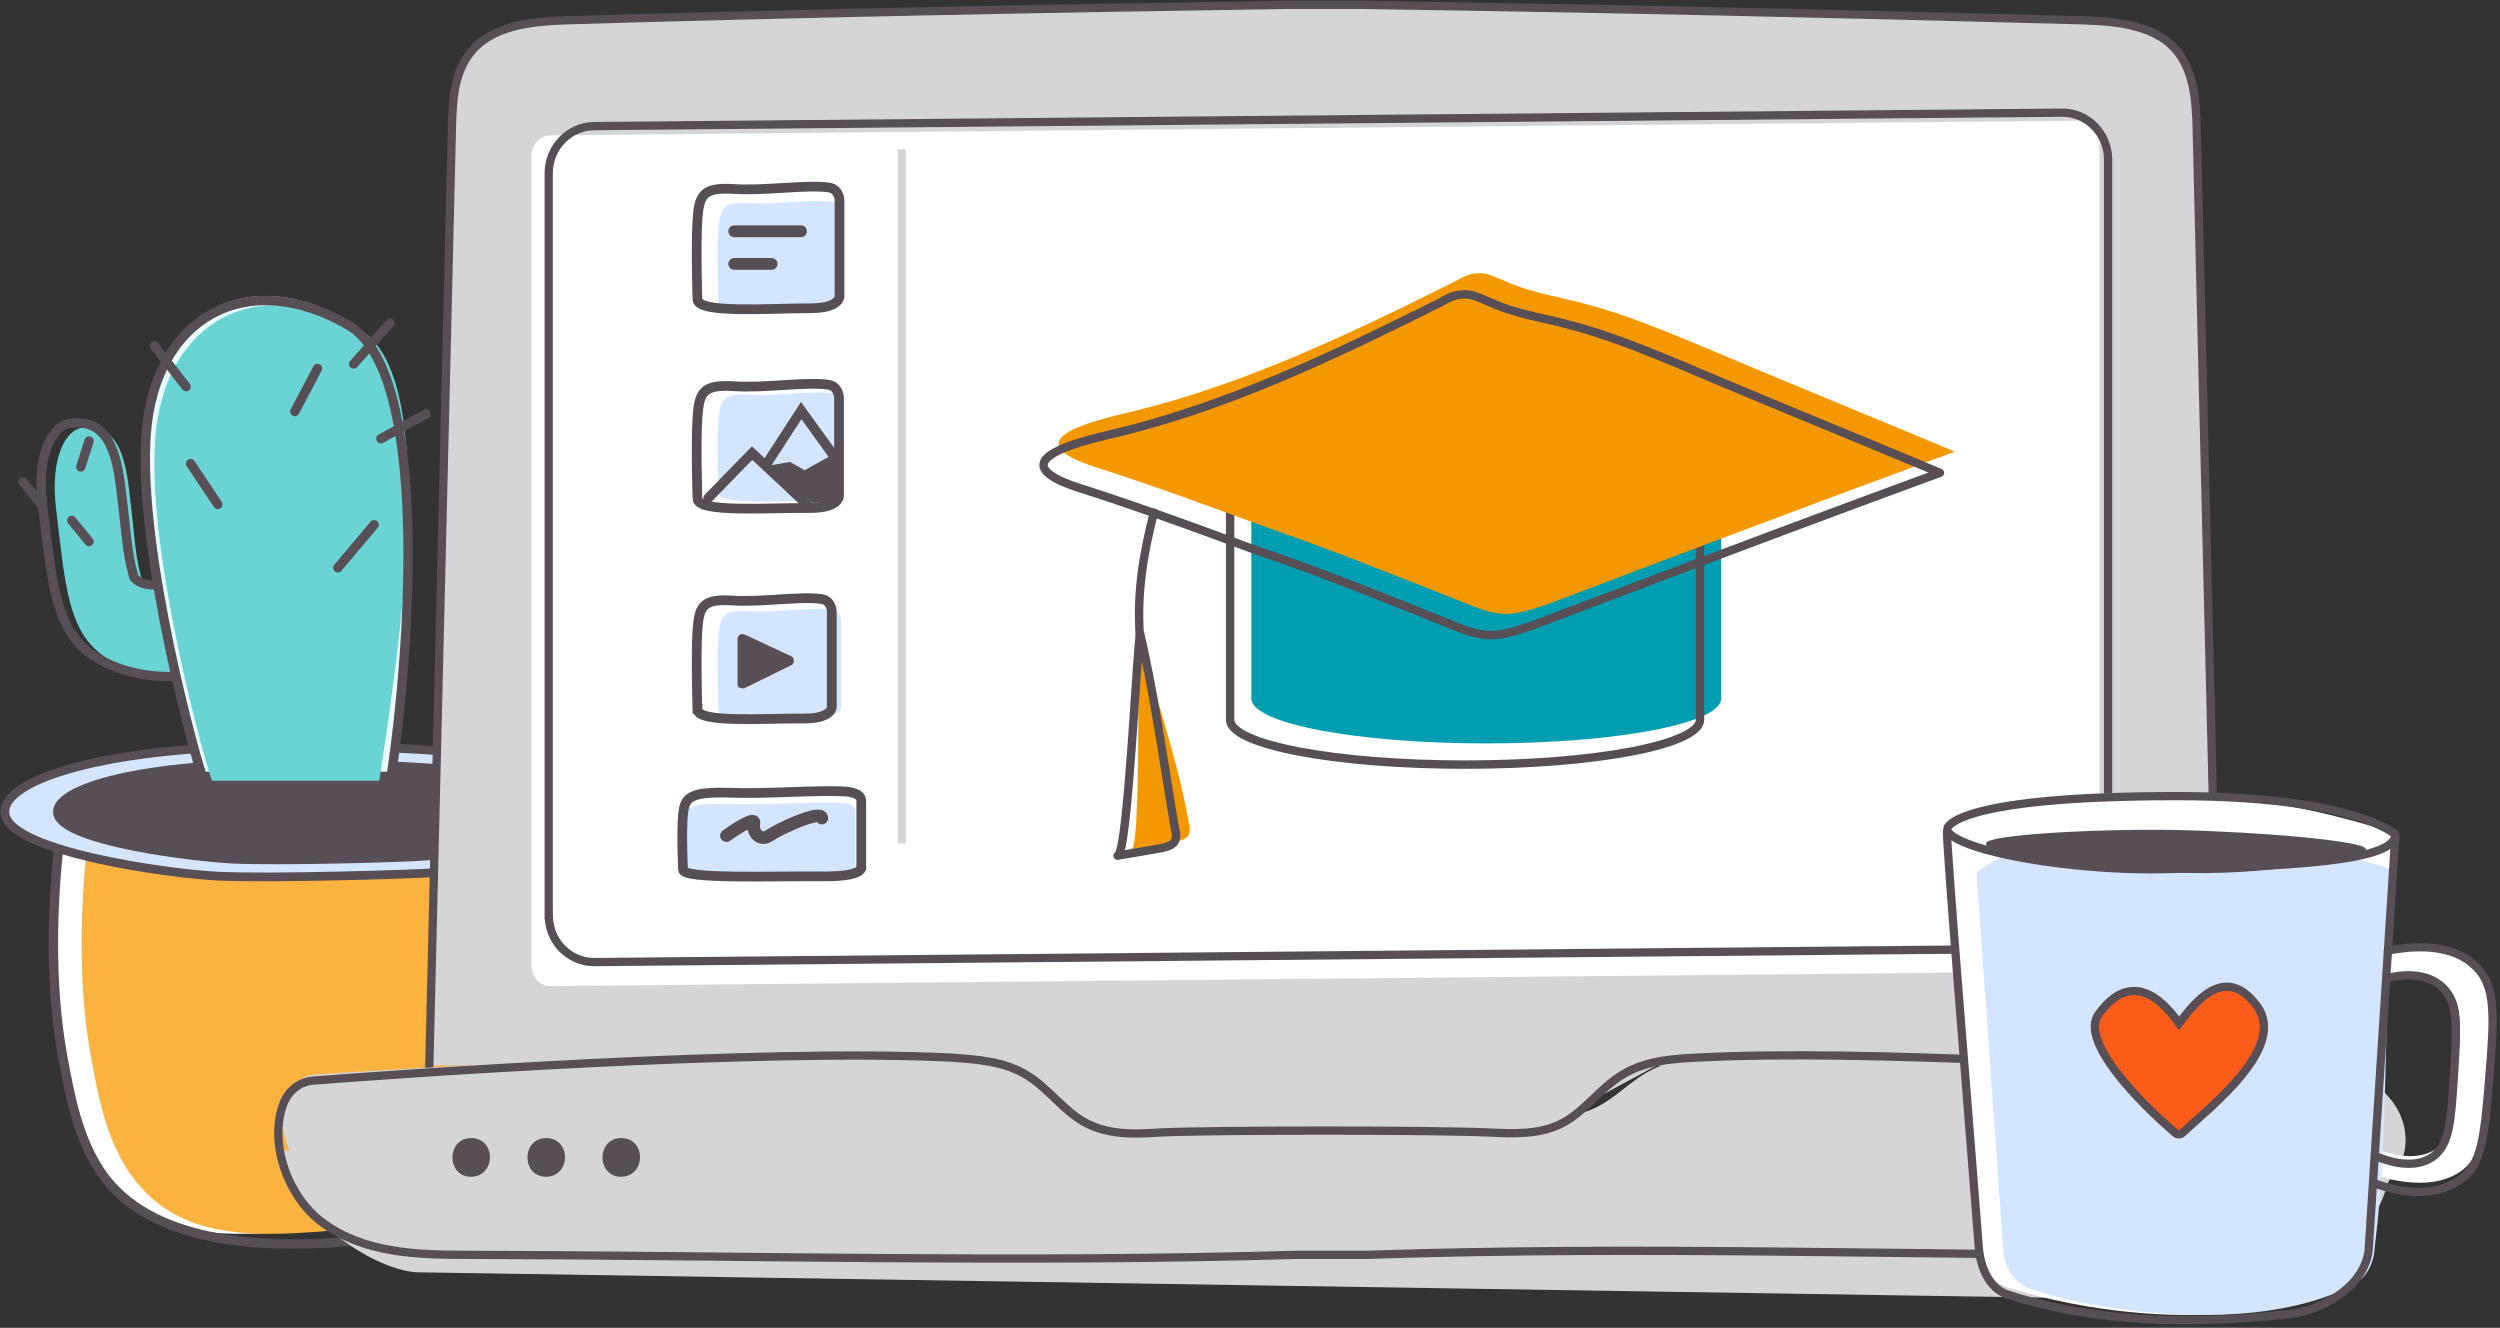 <svg xmlns="http://www.w3.org/2000/svg" width="514" height="273" fill="none"><rect width="100%" height="100%" fill="#333333" stroke="none"/><path stroke="#574E56" stroke-linejoin="round" stroke-width="1.798" d="M119.45 170.784c0-7.189-23.823-13.145-53.352-13.145-29.429 0-53.352 5.854-53.352 13.145 0 7.189 23.823 13.145 53.352 13.145 29.429-.103 53.352-5.956 53.352-13.145Z"/><path fill="#fff" d="M119.45 168.217c.801 4.518 1.602 45.494-9.209 68.292-7.307 15.609-21.42 14.377-45.444 16.328-17.617 1.438-34.033 2.773-44.043-11.81-4.804-7.188-6.306-15.404-7.907-24.03-4.204-23.312 0-48.678 0-48.678"/><path fill="#FBB23E" d="M125.255 168.217c.801 4.518 1.601 45.494-9.209 68.292-7.307 15.609-21.421 14.377-45.444 16.328-17.617 1.438-34.033 2.773-44.043-11.81-4.805-7.188-6.306-15.404-7.908-24.03-4.204-23.312 0-48.678 0-48.678"/><path stroke="#574E56" stroke-linejoin="round" stroke-width="1.922" d="M119.45 168.217c.801 4.518 1.602 45.494-9.209 68.292-7.307 15.609-15.114 16.842-39.138 18.793-17.617 1.438-40.439.308-50.349-14.275-4.804-7.188-6.306-15.404-7.907-24.03-4.204-23.312 0-48.678 0-48.678"/><path fill="#D4E6FF" stroke="#574E56" stroke-linejoin="round" stroke-width="1.798" d="M1.136 167.806c2.102 7.394 33.332 11.81 43.642 12.323 10.31.514 39.84-.308 46.546-.821 6.706-.514 42.341-4.313 37.836-14.994-4.504-10.577-61.26-10.885-61.26-10.885-44.342-1.233-68.966 6.88-66.764 14.377Z"/><path fill="#574E56" stroke="#574E56" stroke-linejoin="round" stroke-width="1.424" d="M11.745 167.601c1.802 5.648 27.928 8.832 36.436 9.243 8.608.41 33.232-.206 38.938-.617 5.605-.41 35.434-3.286 31.63-11.193-3.803-8.011-51.25-8.113-51.25-8.113-37.035-1.13-57.655 5.032-55.754 10.68Z"/><path fill="#6AD3D3" d="M26.49 100.293c-.852-6.816-2.636-13.06-9.226-12.373-3.338 0-7.128 5.5-5.71 16.956 1.868 15.108 2.268 25.084 10.103 30.246 8.347 5.499 22.668 5.935 30.576-2.772l-5.272-16.498c-9.928 5.064-15.639 5.957-17.835 3.23-1.495-5.499-1.318-8.249-2.636-18.789"/><path stroke="#574E56" stroke-linejoin="round" stroke-width="1.922" d="M46.601 115.43c-10.605 5.155-16.705 6.065-19.051 3.289-1.597-5.599-1.408-8.399-2.816-19.131-.91-6.94-2.816-13.298-9.855-12.598-3.565 0-7.614 5.6-6.1 17.264 1.996 15.383 2.423 25.54 10.793 30.796 8.916 5.599 24.213 6.043 32.66-2.823"/><path fill="#EAFCFF" d="M71.655 65.933c16.637 9.643 12.786 65.837 8.78 92.728h-38.82c-.923-1.855-13.401-46.364-11.553-70.474 1.849-24.109 20.797-34.31 41.593-22.254"/><path fill="#6AD3D3" d="M73.973 67.796c16.818 9.644 8.065 65.837 4.016 92.728H43.607c-.935-1.855-13.548-46.364-11.68-70.473 1.87-24.11 21.023-34.31 42.046-22.255"/><path stroke="#574E56" stroke-linejoin="round" stroke-width="1.922" d="M80.436 159.592c4.005-26.891 7.856-83.085-8.78-92.728-20.797-12.055-39.745-1.855-41.594 22.254-1.848 24.11 10.63 68.619 11.554 70.474"/><path stroke="#574E56" stroke-linecap="round" stroke-linejoin="round" stroke-width="1.922" d="m72.725 74.827 7.452-8.383M78.31 90.197l9.316-5.123M60.614 84.608l4.658-8.85M38.26 79.485l-6.521-8.383M44.78 103.704l-5.588-8.384M69.463 116.744l7.452-8.849M4.726 99.046l3.726 4.657M18.303 90.662l-1.698 5.343M14.75 107.004l3.55 4.33"/><path fill="#D5D4D6" d="M456.319 219.103c-1.519-64.126-3.155-128.253-4.674-192.38-.116-5.363-.467-11.093-3.505-15.482-4.441-6.218-12.971-6.827-20.333-7.071C378.495 2.829 329.183 1.73 279.871 1H264.68c-49.312.731-98.624 1.707-147.936 3.17-7.362.244-15.892.975-20.333 7.07-3.155 4.268-3.388 9.998-3.505 15.484-1.52 64.126-3.155 128.253-4.674 192.379l113.581-1.219s16.243 11.338 21.384 12.923 92.548 2.926 92.548 2.926l12.386-7.924 12.387-6.706z"/><path fill="#fff" d="M109.271 198.478V32.083c0-2.382 1.779-4.263 4.032-4.263l314.324-3.01c2.253 0 4.031 1.881 4.031 4.264v166.394c0 2.383-1.778 4.264-4.031 4.264l-314.324 3.009c-2.253.126-4.032-1.881-4.032-4.263"/><path fill="#F39800" d="M232.619 174.638c3.083-.513 5.909-1.027 8.992-1.54 1.028-.256 2.312-.511 2.826-1.537a3.55 3.55 0 0 0 0-2.308c-2.312-13.331-6.937-25.635-10.02-38.71-.771 4.102.257 43.582-1.798 44.095"/><path fill="#009EB0" d="M257.278 99.523v44.093c0 5.127 21.582 9.231 48.303 9.231s48.303-4.104 48.303-9.231V99.523z"/><path stroke="#574E56" stroke-linecap="round" stroke-linejoin="round" stroke-miterlimit="10" stroke-width="1.73" d="M252.913 103.88v44.095c0 5.128 21.582 9.231 48.303 9.231s48.304-4.103 48.304-9.231V103.88z"/><path fill="#F39800" d="M300.957 123.879c2.569 1.026 4.882 2.05 7.708 2.306 3.34.257 6.68-1.025 9.763-2.05 27.749-10.511 55.498-21.023 83.503-31.277-17.728-7.435-35.456-14.612-52.927-22.046-7.451-3.077-14.903-6.154-22.611-8.204-5.395-1.539-11.305-2.307-16.444-4.615-2.055-.769-4.11-2.051-6.166-1.795-1.541 0-3.083.769-4.367 1.538-21.583 10.767-43.422 21.278-66.803 26.918-8.735 2.05-24.151 5.897-7.708 11.28 12.076 3.846 23.895 8.205 35.714 12.564 13.36 4.614 26.72 9.998 40.338 15.381"/><path stroke="#574E56" stroke-linecap="round" stroke-linejoin="round" stroke-miterlimit="10" stroke-width="1.73" d="M297.874 128.235c2.57 1.026 4.882 2.052 7.708 2.309 3.34.256 6.681-1.025 9.764-2.051 27.749-10.511 55.497-21.022 83.503-31.277-17.729-7.434-35.457-14.611-52.928-22.046-7.451-3.076-14.902-6.153-22.61-8.204-5.396-1.538-11.305-2.307-16.444-4.614-2.055-.77-4.111-2.052-6.166-1.795-1.542 0-3.083.768-4.368 1.537-21.582 10.767-43.421 21.278-66.802 26.918-8.736 2.051-24.152 5.897-7.708 11.281 12.076 3.846 23.894 8.202 35.713 12.561 13.618 4.614 26.978 9.998 40.338 15.381M229.788 175.92c3.083-.513 5.91-1.027 8.993-1.54 1.028-.256 2.312-.512 2.826-1.537a3.55 3.55 0 0 0 0-2.308c-2.312-13.331-4.111-26.916-7.194-40.247-.771 4.358-2.569 45.376-4.625 45.632"/><path stroke="#574E56" stroke-linecap="round" stroke-linejoin="round" stroke-miterlimit="10" stroke-width="1.73" d="M237.241 105.42c-2.312 8.973-3.597 17.177-2.826 26.15"/><path stroke="#574E56" stroke-miterlimit="10" stroke-width="1.7" d="M456.319 220.511c-1.519-63.933-3.155-130.054-4.674-193.865-.116-5.348-.467-11.06-3.505-15.436-4.441-6.199-12.971-6.807-20.333-7.05C378.495 2.823 329.183 1.73 279.871 1H264.68c-49.312.73-98.624 1.702-147.936 3.16-7.362.243-15.892.973-20.333 7.05-3.155 4.254-3.388 9.967-3.505 15.436-1.52 63.933-3.155 130.054-4.674 193.865"/><path stroke="#574E56" stroke-miterlimit="10" stroke-width="1.7" d="M112.816 188.115V35.619c0-5.285 4.157-9.562 9.147-9.688l302.084-2.768c5.108 0 9.384 4.278 9.384 9.688v152.496c0 5.285-4.157 9.563-9.147 9.689L122.2 197.804c-5.227 0-9.384-4.278-9.384-9.689Z"/><path fill="#D5D4D6" d="M59.133 241.82c2.57 8.344 17.878 19.64 26.993 19.768l371.009 5.776c19.281.257 35.173-14.633 35.173-33.246v-.385l-434.46 2.824z"/><path fill="#D5D4D6" d="M65.153 220.889c-2.57.129-5.024 1.669-6.076 3.851-3.155 6.804.935 16.046 8.18 20.539 8.647 5.263 19.748 5.519 30.148 5.519 59.362.129 115.685 1.541 174.228 0h14.958c58.426-1.668 111.828.129 171.19 0 10.4 0 21.501-.256 30.148-5.519.35-.257.701-.514 1.051-.642 10.868-7.702 4.908-23.362-8.88-24.261-26.993-1.669-88.809-4.878-124.099-3.466-5.492.257-11.334.514-16.242 2.953-4.441 2.182-7.596 6.033-12.153 8.087-4.791 2.182-10.4 1.925-15.775 1.668-11.452-.513-57.375-.513-68.944 0-5.375.257-10.984.514-15.775-1.668-4.44-1.926-7.712-5.777-12.153-8.087-4.791-2.568-10.633-2.696-16.242-2.953-40.315-1.797-116.737 2.824-133.564 3.979"/><path stroke="#574E56" stroke-miterlimit="10" stroke-width="1.7" d="M64.277 222.18c-2.57.257-4.908 1.926-5.96 4.621-3.155 8.087.818 19.255 7.946 24.518 8.414 6.29 19.281 6.675 29.564 6.675 58.193.128 113.348 1.669 170.723 0h14.607c57.141-1.925 109.491.128 167.567 0 10.283 0 21.151-.385 29.564-6.675l1.052-.77c10.633-9.242 4.791-28.112-8.647-29.01-26.409-1.926-87.056-5.905-121.528-4.108-5.375.257-11.101.642-15.892 3.722-4.323 2.696-7.362 7.189-11.802 9.628-4.674 2.567-10.283 2.31-15.425 2.054-11.334-.514-56.323-.514-67.541 0-5.258.385-10.75.513-15.424-2.054-4.441-2.439-7.479-6.932-11.803-9.628-4.674-2.952-10.4-3.337-15.892-3.722-39.73-1.926-114.633 3.466-131.11 4.749Z"/><path fill="#574E56" d="M96.879 233.99c-5.143 0-5.143 7.959 0 7.959 5.142-.129 5.142-7.959 0-7.959M112.302 233.99c-5.142 0-5.142 7.958 0 7.958 5.142-.128 5.142-7.958 0-7.958M127.729 233.99c-5.142 0-5.142 7.958 0 7.958 5.143-.128 5.143-7.958 0-7.958"/><path fill="#fff" d="M487.116 241.144c1.778.682 12.035 4.364 18.736-.272 4.377-3.001 4.924-8.592 5.881-19.639 1.094-12.819 1.641-19.229-3.146-23.184-5.47-4.637-14.223-3.409-17.642-2.728l.137 5.592c2.325-.546 8.342-1.5 12.035 2.046 3.282 3.136 2.872 8.046 2.051 17.865-.683 8.592-.957 12.82-3.966 15.138-4.65 3.546-11.624.682-12.855.136z"/><path fill="#fff" d="M401.368 170.768c-.684.545-1.368 1.091-1.368 1.909.821 10.228 4.787 64.916 6.154 83.599.274 3.955 2.872 7.228 6.702 8.456 13.129 4.227 45.54 10.643 69.2-.949 3.145-1.5 5.06-4.773 5.197-8.319 3.692-28.094 1.504-54.551 5.06-82.508.137-.955-.41-1.773-1.231-2.046-11.214-3.546-28.173-7.774-48.14-7.91-19.967.136-31.044.676-41.574 7.768"/><path fill="#D4E6FF" d="M407.524 178.547c-.684.409-1.231.955-1.094 1.773.683 9.41 4.239 59.87 5.47 77.053.274 3.546 2.598 6.683 5.881 7.774 11.624 3.955 44.857 9.819 65.782-.818 2.735-1.364 4.513-4.364 4.65-7.637 3.282-25.912 1.367-50.324 4.376-76.099.137-.818-.41-1.637-1.094-1.909-9.984-3.273-24.891-7.228-42.533-7.228-17.779 0-32.139.545-41.438 7.091"/><path stroke="#574E56" stroke-linecap="round" stroke-miterlimit="10" stroke-width="1.7" d="M400.321 170.798c-.44 0 5.01 65.574 6.514 85.621.274 3.955 2.127 8.531 5.956 9.759 13.129 4.228 31.788 7.044 57.971 3.979 6.796-.796 15.192-5.571 16.215-12.919l5.47-84.827h-.136c-2.189 5.182-26.942 5.728-46.499 6.273-19.01.546-42.893-3.522-45.491-7.886ZM400.407 170.229s1.231-6.546 47.046-6.546c36.378 0 44.857 7.774 44.857 7.774"/><path stroke="#574E56" stroke-linecap="round" stroke-miterlimit="10" stroke-width="1.7" d="M490.943 195.458c3.419-.681 12.309-2.045 17.642 2.864 4.787 4.092 4.24 10.774 3.146 24.003-.957 11.456-1.504 17.183-5.881 20.184-6.701 4.773-15.727 1.5-17.505.818"/><path stroke="#574E56" stroke-linecap="round" stroke-miterlimit="10" stroke-width="1.7" d="M490.943 201.05c2.189-.546 7.933-1.501 11.488 2.182 3.009 3.273 2.736 8.319 2.052 18.547-.547 8.864-.958 13.229-3.83 15.683-4.376 3.683-11.077.682-12.171.273"/><path fill="#574E56" d="M486.434 174.592c0 1.637-21.198 5.728-39.251 4.774-31.181-1.501-38.84-2.728-38.84-6.001 0-1.637 21.061-3 38.84-2.728 18.189.41 39.387 2.319 39.251 3.955"/><path fill="#FB5C19" d="M430.984 208.553c-3.913 5.451 8.228 17.939 15.865 24.441.393.335.97.313 1.346-.04 5.645-5.295 21.774-17.639 15.298-26.233-6.748-8.952-13.086.001-15.948 3.664-4.294-6.105-10.428-10.378-16.561-1.832"/><path stroke="#574E56" stroke-linecap="round" stroke-miterlimit="10" stroke-width="1.7" d="M431.454 208.553c-3.912 5.451 8.229 17.939 15.865 24.441.393.335.97.313 1.347-.04 5.645-5.295 21.774-17.639 15.297-26.233-6.747-8.952-13.085.001-15.948 3.664-4.293-6.105-10.427-10.378-16.561-1.832Z"/><path fill="#D4E6FF" d="M147.674 145.754s-.281-9.732 0-14.459c.281-4.356.842-6.024 6.457-5.653 5.615.37 12.728-.835 16.939-.278.561.092 1.123.37 1.404.834.374.463.468 1.019.468 1.483v17.239s.748 2.595-5.241 2.595c-7.206-.092-20.214.927-20.027-1.761"/><path stroke="#574E56" stroke-linecap="round" stroke-miterlimit="10" stroke-width="2" d="M143.385 145.768s-.33-10.739 0-16.006c.331-4.853.881-6.712 7.046-6.299s13.87-.929 18.494-.309c.661.103 1.211.413 1.541.929s.551 1.033.551 1.652v19.104s.77 2.891-5.725 2.891c-7.926-.103-22.127 1.033-21.907-1.962Z"/><path fill="#574E56" d="m153.183 130.484 9.467 4.44a.84.84 0 0 1 .44.413c.11.207.11.31.11.517 0 .206 0 .413-.11.516a.83.83 0 0 1-.44.413l-9.467 4.647c-.11.103-.331.103-.551.103s-.33-.103-.55-.103c-.11-.103-.33-.207-.33-.31-.111-.103-.111-.31-.111-.516v-9.191c0-.206 0-.309.111-.516.11-.103.22-.31.33-.413s.33-.103.55-.103.441.103.551.103"/><path fill="#D4E6FF" d="M147.674 101.253s-.281-9.732 0-14.458c.281-4.357.842-6.025 6.457-5.654 5.615.37 12.728-.835 16.939-.278.561.092 1.123.37 1.404.834.374.463.468 1.02.468 1.483v17.239s.748 2.595-5.241 2.595c-7.206-.092-20.214.927-20.027-1.761"/><path stroke="#574E56" stroke-linecap="round" stroke-miterlimit="10" stroke-width="2" d="M143.393 102.428s-.348-11.084 0-16.52c.348-5.009.928-6.927 7.422-6.501s14.611-.96 19.481-.32c.696.107 1.276.426 1.624.96.347.532.579 1.065.579 1.705v19.717s.812 2.984-6.03 2.984c-8.349-.106-23.308 1.066-23.076-2.025Z"/><path stroke="#574E56" stroke-linecap="round" stroke-miterlimit="10" stroke-width="2" d="m145.593 102.428 9.045-9.272 7.305 6.821 4.175 3.943M157.887 94.968l6.842-10.552 6.841 9.486"/><path fill="#574E56" d="m158.122 95.714 4.291-.746 3.015 1.705 4.986-2.771 2.088 1.066v6.501l-.928 1.919h-4.523z"/><path fill="#D4E6FF" d="M140.455 178.595s-.412-6.47 0-9.586c.31-2.875 1.136-3.954 9.082-3.714s17.854-.479 23.736-.24c.826.12 1.548.24 1.961.6.413.359.723.599.619.958v11.383s1.032 1.677-7.327 1.677c-10.01 0-28.277.599-28.071-1.078"/><path stroke="#574E56" stroke-linecap="round" stroke-miterlimit="10" stroke-width="2" d="M140.428 178.766s-.352-7.62 0-11.321c.353-3.374 1.175-4.681 9.397-4.463 8.105.327 18.324-.653 24.432-.218q1.233.163 2.114.654c.47.326.705.762.705 1.197v13.498s1.057 2.068-7.518 2.068c-10.453-.109-29.364.653-29.13-1.415Z"/><path stroke="#574E56" stroke-linecap="round" stroke-miterlimit="10" stroke-width="2.594" d="M149.356 171.797s6.107-4.354 5.638-2.503c-.353 1.85 1.292 3.809 3.171 2.503s10.689-5.442 10.806-3.592"/><path fill="#D4E6FF" d="M147.674 61.865s-.281-9.732 0-14.46c.281-4.355.842-6.024 6.457-5.653 5.615.37 12.728-.834 16.939-.278.561.093 1.123.37 1.404.834.374.464.468 1.02.468 1.483v17.24s.748 2.595-5.241 2.595c-7.206-.093-20.214.927-20.027-1.761"/><path stroke="#574E56" stroke-linecap="round" stroke-miterlimit="10" stroke-width="2" d="M143.394 61.49s-.349-10.899 0-16.244c.349-4.925.93-6.812 7.446-6.392s14.66-.944 19.547-.315c.698.105 1.28.42 1.629.944s.582 1.048.582 1.676v19.283s.814 2.934-6.05 2.934c-8.378 0-23.271 1.153-23.154-1.886Z"/><path stroke="#574E56" stroke-linecap="round" stroke-miterlimit="10" stroke-width="2.426" d="M150.957 47.553h13.729M150.957 54.26h7.68"/><path stroke="#D5D4D6" stroke-miterlimit="10" stroke-width="1.7" d="M185.396 173.382V30.69"/></svg>